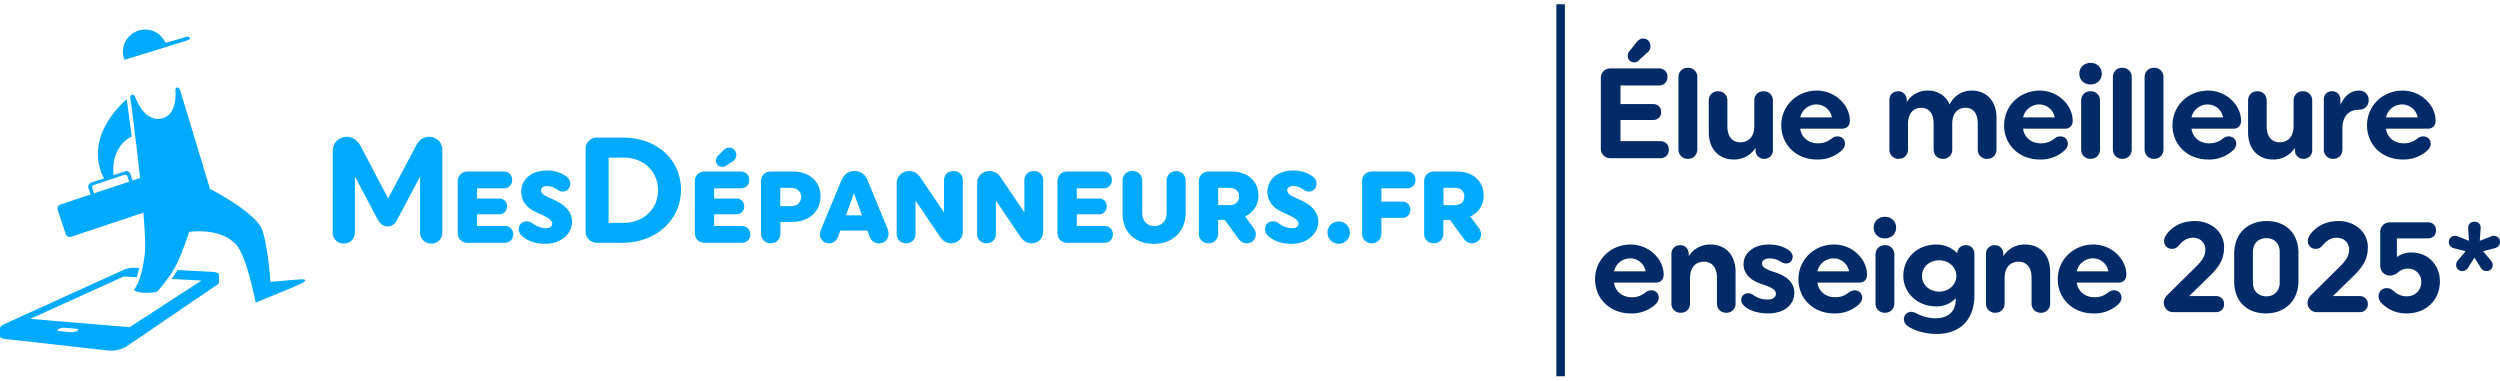 <svg xmlns="http://www.w3.org/2000/svg" fill="none" viewBox="0 -1 584.7 89"><path fill="#0AF" d="M77.82 34.34c0-1.93 1.4-3.34 3.34-3.34 1.44 0 2.53.92 3.23 2.25l6.39 12.16 6.6-12.47C98 31.7 99.06 31 100.33 31a3.04 3.04 0 0 1 3.12 3.17v19.18c0 1.52-1.05 2.6-2.56 2.6a2.54 2.54 0 0 1-2.64-2.6V40.28l-5.23 9.88c-.49.98-1.16 1.79-2.35 1.79-1.2 0-1.9-.81-2.43-1.8l-5.23-9.87v13.07c0 1.52-1.09 2.6-2.6 2.6-1.5 0-2.6-1.08-2.6-2.6V34.34h.01ZM107.06 41.38c0-1.3.95-2.26 2.26-2.26h8.51c1.14 0 1.95.81 1.95 1.95a1.9 1.9 0 0 1-1.95 1.98h-6.25v2.38h5.18c1.1 0 1.83.76 1.83 1.83s-.74 1.86-1.83 1.86h-5.19v2.74h6.5c1.14 0 1.95.81 1.95 1.95a1.9 1.9 0 0 1-1.95 1.98h-8.75c-1.3 0-2.26-.96-2.26-2.26V41.38ZM123.26 50.76c.55 0 1.05.29 1.4.55a5.39 5.39 0 0 0 3.07 1.07c.83 0 1.43-.43 1.43-1.05 0-.76-.67-1.36-3.47-2.57-2.14-.92-3.78-2.4-3.78-4.93 0-2.88 2.4-4.95 6.01-4.95a7.5 7.5 0 0 1 4.37 1.26c.58.38 1.1 1.03 1.1 1.76 0 1.12-.76 1.9-1.8 1.9-.44 0-.86-.16-1.39-.52-.57-.4-1.3-.76-2.3-.76-.89 0-1.36.45-1.36.95 0 .74.47 1.17 2.64 2.1 2.18.95 4.61 2.45 4.61 5.26 0 2.8-2.52 5.19-6.25 5.19-2.62 0-4.2-.78-5.35-1.74a2.12 2.12 0 0 1-.86-1.62c0-1.14.76-1.9 1.92-1.9h.01ZM136.97 33.85a2.59 2.59 0 0 1 2.67-2.67h6.1c7.9 0 13.53 5.2 13.53 12.2 0 7-5.8 12.4-13.7 12.4h-5.93a2.6 2.6 0 0 1-2.67-2.7V33.84Zm8.88 17.26c4.7 0 8.05-3.24 8.05-7.63 0-4.38-3.34-7.62-8.05-7.62h-3.51v15.26h3.51ZM162.51 41.38c0-1.3.96-2.26 2.26-2.26h8.52c1.14 0 1.95.81 1.95 1.95a1.9 1.9 0 0 1-1.95 1.98h-6.26v2.38h5.18c1.1 0 1.84.76 1.84 1.83s-.74 1.86-1.84 1.86h-5.18v2.74h6.5c1.13 0 1.94.81 1.94 1.95a1.9 1.9 0 0 1-1.94 1.98h-8.76c-1.3 0-2.26-.96-2.26-2.26V41.38Zm5.52-6.07 1.12-1.12c.45-.45.85-.67 1.4-.67.93 0 1.65.76 1.65 1.71 0 .67-.31 1.17-.86 1.53l-1.5.97c-.36.24-.65.31-.93.31-.83 0-1.47-.64-1.47-1.5 0-.47.21-.86.6-1.24ZM191.9 44.95c0 3.5-2.7 5.95-6.61 5.95h-2.78v2.74c0 1.3-.96 2.26-2.26 2.26-1.31 0-2.26-.95-2.26-2.26V41.38c0-1.31.95-2.26 2.26-2.26h5.18c3.92 0 6.47 2.33 6.47 5.83Zm-4.53.12c0-1.24-.92-2.14-2.38-2.14h-2.5v4.28h2.5c1.45 0 2.38-.9 2.38-2.14ZM192.09 52.52l4.66-11.24c.62-1.5 1.66-2.28 3.12-2.28 1.45 0 2.47.76 3.09 2.28l4.52 10.98c.26.64.33 1.07.33 1.35 0 1.34-.9 2.3-2.26 2.3-1.05 0-1.83-.6-2.24-1.74l-.45-1.24h-6.33l-.43 1.21c-.4 1.12-1.14 1.77-2.14 1.77a2.1 2.1 0 0 1-2.19-2.15c0-.3.1-.74.3-1.24h.02Zm9.5-3.16-1.86-5.15-1.88 5.15h3.73ZM209.72 41.93c0-1.7 1.24-2.93 2.95-2.93 1.05 0 1.95.55 2.57 1.48l5.54 8.19v-7.48c0-1.28.9-2.19 2.22-2.19 1.3 0 2.18.9 2.18 2.19v11.95c0 1.6-1.17 2.76-2.76 2.76a3.23 3.23 0 0 1-2.54-1.48l-5.76-8.52v7.79c0 1.3-.9 2.21-2.19 2.21-1.28 0-2.21-.9-2.21-2.21V41.92ZM228.52 41.93c0-1.7 1.24-2.93 2.95-2.93 1.05 0 1.95.55 2.57 1.48l5.54 8.19v-7.48c0-1.28.9-2.19 2.21-2.19s2.19.9 2.19 2.19v11.95c0 1.6-1.16 2.76-2.76 2.76a3.23 3.23 0 0 1-2.54-1.48l-5.76-8.52v7.79c0 1.3-.9 2.21-2.19 2.21-1.28 0-2.21-.9-2.21-2.21V41.92ZM247.32 41.38c0-1.3.95-2.26 2.26-2.26h8.52c1.13 0 1.94.81 1.94 1.95a1.9 1.9 0 0 1-1.94 1.98h-6.26v2.38h5.18c1.1 0 1.84.76 1.84 1.83s-.74 1.86-1.84 1.86h-5.18v2.74h6.5c1.13 0 1.94.81 1.94 1.95a1.9 1.9 0 0 1-1.95 1.98h-8.75c-1.3 0-2.26-.96-2.26-2.26V41.38ZM277.3 41.26v7.55c0 4.36-3.03 7.21-7.45 7.21s-7.3-2.7-7.3-7.07v-7.69a2.2 2.2 0 0 1 2.28-2.28c1.34 0 2.31.95 2.31 2.28v7.5c0 1.93 1.14 3.1 2.85 3.1 1.72 0 2.86-1.17 2.86-3.1v-7.5c0-1.28.95-2.24 2.23-2.24 1.29 0 2.22.96 2.22 2.24ZM280.4 53.64V41.38c0-1.31.95-2.26 2.25-2.26h5.43c3.7 0 6.23 2.24 6.23 5.6a5.2 5.2 0 0 1-3.12 4.9l1.95 2.62c.3.4.57.95.57 1.5 0 1.26-.88 2.16-2.14 2.16-.74 0-1.38-.36-1.79-.9l-3.33-4.57h-1.55v3.21c0 1.3-.95 2.26-2.26 2.26-1.3 0-2.26-.95-2.26-2.26h.01Zm7.13-6.67c1.48 0 2.26-.83 2.26-2.02s-.78-2.02-2.26-2.02h-2.62v4.04h2.62ZM297.79 50.76c.54 0 1.04.29 1.4.55a5.4 5.4 0 0 0 3.07 1.07c.83 0 1.43-.43 1.43-1.05 0-.76-.67-1.36-3.47-2.57-2.15-.92-3.79-2.4-3.79-4.93 0-2.88 2.4-4.95 6.02-4.95a7.5 7.5 0 0 1 4.37 1.26c.57.38 1.1 1.03 1.1 1.76 0 1.12-.76 1.9-1.8 1.9-.44 0-.86-.16-1.4-.52-.56-.4-1.3-.76-2.3-.76-.88 0-1.36.45-1.36.95 0 .74.48 1.17 2.64 2.1 2.2.95 4.62 2.45 4.62 5.26 0 2.8-2.52 5.19-6.26 5.19-2.61 0-4.18-.78-5.35-1.74a2.12 2.12 0 0 1-.86-1.62c0-1.14.76-1.9 1.93-1.9ZM313.09 50.79a2.61 2.61 0 1 1 0 5.23 2.61 2.61 0 1 1 0-5.23ZM318.56 41.38c0-1.3.95-2.26 2.26-2.26h8.28c1.14 0 1.95.81 1.95 1.95a1.9 1.9 0 0 1-1.95 1.98h-6.02v3.1h4.88c1.12 0 1.9.78 1.9 1.9 0 1.11-.78 1.9-1.9 1.9h-4.88v3.69c0 1.3-.95 2.26-2.25 2.26s-2.26-.96-2.26-2.26V41.37v.01ZM333.08 53.64V41.38c0-1.31.95-2.26 2.26-2.26h5.42c3.71 0 6.23 2.24 6.23 5.6a5.2 5.2 0 0 1-3.12 4.9l1.95 2.62c.31.4.57.95.57 1.5 0 1.26-.88 2.16-2.14 2.16-.74 0-1.38-.36-1.78-.9l-3.34-4.57h-1.55v3.21c0 1.3-.95 2.26-2.25 2.26s-2.26-.95-2.26-2.26Zm7.13-6.67c1.48 0 2.26-.83 2.26-2.02s-.78-2.02-2.26-2.02h-2.61v4.04h2.61ZM29.02 12.64c0 .22.08.35.08.35s13.98-4.26 14.93-4.64c.95-.38.07-.98-.76-.66-.6.23-3.22.96-4.56 1.32a5.2 5.2 0 0 0-9.72 3.65l.03-.01ZM70.66 64.32c-.92.02-7.4.6-7.4.6s-.5-7.43-1.81-11.84c-1.27-4.28-12.34-9.9-12.34-9.9s-6.68-22.16-7-23.08c-.3-.92-1.17-.8-1.08.12.08.91.3 6.01-3.5 6.54-3.77.54-5.57-4.24-5.88-5-.47-1.11-1.26-.47-1.18.04.04.27 1.29 9.55 2.28 18.84l-1.74.58-.5-1.5a1 1 0 0 0-1.27-.64l-2.7.9c-.64-7.07 4.27-9.05 4.27-9.05l-1.17-8.76c-9.85 9.06-6.3 16.82-5.3 18.54l-3.01 1a1 1 0 0 0-.64 1.27l.5 1.5-7.05 2.35a1 1 0 0 0-.64 1.27l1.87 5.63a1 1 0 0 0 1.27.64l16.9-5.62c.36 4.45.53 8.16.3 9.85-.63 4.68-1.21 6.02-2.47 8.26 1.5 1.12 5.33.4 5.33.4s3.28-3.5 4.89-7.05c1.4-3.06 2.65-6.97 2.65-6.97s7.29-1.2 11.08 3.07c2.44 2.75 4.46 13.46 4.46 13.46S70.1 65.6 70.8 65.15c.7-.46.79-.85-.14-.82ZM22 44.22l-.43-1.3a.5.5 0 0 1 .32-.63l7.26-2.42a.5.5 0 0 1 .63.32l.43 1.3-8.2 2.72Z"/><path fill="#0AF" d="M51.2 63.24c0-.45-.82-.6-1.4-.65l-8.27-.44c-.4.64-1.11 1.7-1.42 2.1l7 .37-16.8 10.9-23.23-1.94 21.82-9.91 3.07.16c.07-.14.39-1.27.56-2.16 0 0-.93-.05-1.2-.05-.9.02-1.8.2-2.31.44L.99 74.81c-.7.34-.98.58-.99 1.1v1.67c0 .39.48.62 1.27.71l23.87 2.67a7.14 7.14 0 0 0 4.39-.9l21.34-14.52c.34-.23.34-.44.34-.6v-1.7ZM18.05 76.36c-.39.22-1.09.37-1.55.32l-2.73-.26c-.36-.02-.42-.2-.15-.4.28-.19.87-.4 1.26-.38l2.97.25c.52.04.61.26.2.48Z"/><path fill="#002A68" d="M380.7 12.06c0-.51.2-.9.56-1.29l1.56-1.98c.49-.51.9-.78 1.5-.78.97 0 1.69.81 1.69 1.77 0 .69-.3 1.23-.88 1.62l-1.94 1.8a1.6 1.6 0 0 1-1 .39c-.87 0-1.5-.66-1.5-1.53Zm-6.3 21.63V17.28a2.2 2.2 0 0 1 2.28-2.28H388c1.18 0 1.99.81 1.99 1.98 0 1.2-.81 2.01-1.99 2.01H379v4.35h7.64c1.12 0 1.87.75 1.87 1.86s-.75 1.86-1.87 1.86H379v4.95h9.32c1.18 0 1.99.81 1.99 1.98 0 1.2-.81 2.01-1.99 2.01h-11.63a2.21 2.21 0 0 1-2.29-2.31ZM394.78 14.85c1.29 0 2.19.93 2.19 2.19v16.89c0 1.29-.9 2.22-2.2 2.22a2.13 2.13 0 0 1-2.21-2.22V17.04c0-1.26.9-2.19 2.22-2.19ZM412.46 20.34c1.29 0 2.19.9 2.19 2.19v11.58c0 1.17-.84 2.04-2.04 2.04a1.96 1.96 0 0 1-2.01-2.04v-.54a5.9 5.9 0 0 1-5.13 2.73c-3.3 0-5.82-2.28-5.82-6.36v-7.41c0-1.29.9-2.19 2.19-2.19 1.26 0 2.16.9 2.16 2.19v6c0 2.61 1.32 3.75 3.03 3.75 1.8 0 3.27-1.14 3.27-3.9v-5.85c0-1.29.9-2.19 2.16-2.19ZM416.6 28.32c0-4.53 3.6-8.13 8.34-8.13 4.32 0 7.71 3.45 7.71 7.05 0 1.11-.69 1.86-1.83 1.86h-9.78c.27 2.04 1.92 3.42 4.17 3.42 1.62 0 2.52-.6 3.33-1.23.36-.24.75-.39 1.2-.39 1.02 0 1.77.69 1.77 1.74 0 .66-.42 1.26-.96 1.71a8.2 8.2 0 0 1-5.64 1.95c-4.8 0-8.3-3.45-8.3-7.98Zm4.44-1.86h7.41a3.67 3.67 0 0 0-3.57-3.03 3.86 3.86 0 0 0-3.84 3.03ZM461.24 20.19c3.21 0 5.7 2.28 5.7 6.33v7.44a2.1 2.1 0 0 1-2.19 2.19 2.1 2.1 0 0 1-2.19-2.19v-6.03c0-2.61-1.23-3.72-2.85-3.72-1.65 0-3.06 1.05-3.12 3.57v6.18a2.1 2.1 0 0 1-2.19 2.19c-1.26 0-2.16-.9-2.16-2.19v-6.03c0-2.61-1.26-3.72-2.88-3.72-1.65 0-3.03 1.05-3.12 3.57v6.18c0 1.29-.9 2.19-2.16 2.19a2.1 2.1 0 0 1-2.19-2.19V22.38c0-1.17.84-2.04 2.04-2.04 1.17 0 2.01.87 2.01 2.04v.51a5.66 5.66 0 0 1 4.98-2.7 5.31 5.31 0 0 1 5.07 3.27 5.59 5.59 0 0 1 5.25-3.27ZM468.72 28.32c0-4.53 3.6-8.13 8.34-8.13 4.32 0 7.7 3.45 7.7 7.05 0 1.11-.68 1.86-1.82 1.86h-9.78c.27 2.04 1.92 3.42 4.17 3.42 1.62 0 2.52-.6 3.33-1.23.36-.24.75-.39 1.2-.39 1.02 0 1.77.69 1.77 1.74 0 .66-.42 1.26-.96 1.71a8.2 8.2 0 0 1-5.64 1.95c-4.8 0-8.31-3.45-8.31-7.98Zm4.44-1.86h7.4a3.67 3.67 0 0 0-3.56-3.03 3.86 3.86 0 0 0-3.84 3.03ZM488.96 18.75c-1.56 0-2.64-1.05-2.64-2.52 0-1.44 1.08-2.52 2.64-2.52 1.53 0 2.6 1.08 2.6 2.52 0 1.47-1.07 2.52-2.6 2.52Zm0 1.59c1.29 0 2.19.93 2.19 2.22v11.37c0 1.29-.9 2.22-2.2 2.22a2.13 2.13 0 0 1-2.21-2.22V22.56c0-1.29.9-2.22 2.22-2.22ZM496.38 14.85c1.29 0 2.19.93 2.19 2.19v16.89c0 1.29-.9 2.22-2.2 2.22a2.13 2.13 0 0 1-2.21-2.22V17.04c0-1.26.9-2.19 2.22-2.19ZM503.8 14.85c1.29 0 2.19.93 2.19 2.19v16.89c0 1.29-.9 2.22-2.2 2.22a2.13 2.13 0 0 1-2.21-2.22V17.04c0-1.26.9-2.19 2.22-2.19ZM508.1 28.32c0-4.53 3.6-8.13 8.34-8.13 4.32 0 7.7 3.45 7.7 7.05 0 1.11-.68 1.86-1.82 1.86h-9.78c.27 2.04 1.92 3.42 4.17 3.42 1.62 0 2.52-.6 3.33-1.23.36-.24.75-.39 1.2-.39 1.02 0 1.77.69 1.77 1.74 0 .66-.42 1.26-.96 1.71a8.2 8.2 0 0 1-5.64 1.95c-4.8 0-8.31-3.45-8.31-7.98Zm4.44-1.86h7.4a3.67 3.67 0 0 0-3.56-3.03 3.86 3.86 0 0 0-3.84 3.03ZM538.6 20.34c1.28 0 2.18.9 2.18 2.19v11.58c0 1.17-.83 2.04-2.03 2.04a1.96 1.96 0 0 1-2.01-2.04v-.54a5.9 5.9 0 0 1-5.13 2.73c-3.3 0-5.83-2.28-5.83-6.36v-7.41c0-1.29.9-2.19 2.2-2.19 1.25 0 2.15.9 2.15 2.19v6c0 2.61 1.33 3.75 3.03 3.75 1.8 0 3.27-1.14 3.27-3.9v-5.85c0-1.29.9-2.19 2.17-2.19ZM543.5 33.96v-11.7c0-1.14.77-1.92 1.91-1.92s1.95.78 1.95 1.92l.03 1.26c.93-2.13 2.43-3.33 4.35-3.33 1.32 0 2.25.93 2.25 2.22 0 1.35-.93 2.25-2.25 2.25-2.34 0-3.9 1.44-3.9 4.5v4.8c0 1.29-.9 2.19-2.16 2.19a2.1 2.1 0 0 1-2.19-2.19ZM553.6 28.32c0-4.53 3.6-8.13 8.33-8.13 4.32 0 7.71 3.45 7.71 7.05 0 1.11-.69 1.86-1.83 1.86h-9.78c.27 2.04 1.92 3.42 4.17 3.42 1.62 0 2.52-.6 3.33-1.23.36-.24.75-.39 1.2-.39 1.02 0 1.77.69 1.77 1.74 0 .66-.42 1.26-.96 1.71a8.2 8.2 0 0 1-5.64 1.95c-4.8 0-8.3-3.45-8.3-7.98Zm4.43-1.86h7.41a3.67 3.67 0 0 0-3.57-3.03 3.86 3.86 0 0 0-3.84 3.03ZM373.05 64.32c0-4.53 3.6-8.13 8.33-8.13 4.32 0 7.72 3.45 7.72 7.05 0 1.11-.7 1.86-1.84 1.86h-9.77c.26 2.04 1.91 3.42 4.16 3.42 1.63 0 2.53-.6 3.34-1.23.36-.24.75-.39 1.2-.39 1.01 0 1.76.69 1.76 1.74 0 .66-.41 1.26-.95 1.71a8.2 8.2 0 0 1-5.64 1.95c-4.8 0-8.31-3.45-8.31-7.98Zm4.44-1.86h7.4a3.67 3.67 0 0 0-3.56-3.03 3.86 3.86 0 0 0-3.84 3.03ZM400.1 56.19c3.3 0 5.81 2.28 5.81 6.36v7.41a2.1 2.1 0 0 1-2.19 2.19c-1.26 0-2.16-.9-2.16-2.19v-6c0-2.61-1.32-3.75-3.03-3.75-1.8 0-3.27 1.14-3.27 3.9v5.85c0 1.29-.9 2.19-2.16 2.19a2.1 2.1 0 0 1-2.19-2.19V58.38c0-1.17.84-2.04 2.04-2.04 1.17 0 2.01.87 2.01 2.04v.54a5.83 5.83 0 0 1 5.13-2.73ZM407.24 69.21c0-.96.63-1.62 1.62-1.62.36 0 .75.12 1.05.3.81.57 1.8 1.17 3.51 1.17 1.26 0 1.92-.57 1.92-1.32 0-.75-.42-1.38-3.27-2.28-2.79-.9-4.29-2.52-4.29-4.65 0-2.43 2.1-4.62 5.97-4.62 2.13 0 3.48.6 4.47 1.23.51.3 1.05.93 1.05 1.56 0 .99-.66 1.65-1.59 1.65a2.7 2.7 0 0 1-1.17-.39 4.73 4.73 0 0 0-2.61-.81c-1.23 0-1.8.6-1.8 1.17 0 .66.39 1.26 2.82 2.01 3.06.93 4.74 2.61 4.74 4.8 0 2.82-2.22 4.89-6.21 4.89-2.64 0-4.44-.87-5.28-1.53-.42-.33-.93-.96-.93-1.56ZM420.62 64.32c0-4.53 3.6-8.13 8.34-8.13 4.32 0 7.7 3.45 7.7 7.05 0 1.11-.68 1.86-1.82 1.86h-9.78c.27 2.04 1.92 3.42 4.17 3.42 1.62 0 2.52-.6 3.33-1.23.36-.24.75-.39 1.2-.39 1.02 0 1.77.69 1.77 1.74 0 .66-.42 1.26-.96 1.71a8.2 8.2 0 0 1-5.64 1.95c-4.8 0-8.31-3.45-8.31-7.98Zm4.44-1.86h7.4a3.67 3.67 0 0 0-3.56-3.03 3.86 3.86 0 0 0-3.84 3.03ZM440.86 54.75c-1.56 0-2.64-1.05-2.64-2.52 0-1.44 1.08-2.52 2.64-2.52 1.53 0 2.6 1.08 2.6 2.52 0 1.47-1.07 2.52-2.6 2.52Zm0 1.59c1.29 0 2.19.93 2.19 2.22v11.37c0 1.29-.9 2.22-2.2 2.22a2.13 2.13 0 0 1-2.21-2.22V58.56c0-1.29.9-2.22 2.22-2.22ZM459.77 56.34c1.17 0 2 .84 2 2.04v9.75c0 5.4-3.14 8.97-8.78 8.97-3.33 0-5.55-1.02-6.63-1.71-.57-.33-1.08-.99-1.08-1.68 0-1.05.72-1.77 1.74-1.77a3 3 0 0 1 1.17.33 9.72 9.72 0 0 0 4.44 1.17c2.97 0 4.77-1.53 4.77-4.35v-.33a6.03 6.03 0 0 1-4.65 1.89c-4.3 0-7.6-3.18-7.6-7.14 0-4.11 3.19-7.32 7.75-7.32 1.83 0 3.66.75 4.86 2.04a1.93 1.93 0 0 1 2-1.89Zm-6.24 10.86c2.3 0 4.02-1.62 4.02-3.66s-1.71-3.66-4.02-3.66c-2.31 0-4.02 1.62-4.02 3.66s1.7 3.66 4.02 3.66ZM473.67 56.19c3.3 0 5.82 2.28 5.82 6.36v7.41a2.1 2.1 0 0 1-2.2 2.19c-1.25 0-2.15-.9-2.15-2.19v-6c0-2.61-1.32-3.75-3.03-3.75-1.8 0-3.27 1.14-3.27 3.9v5.85c0 1.29-.9 2.19-2.16 2.19a2.1 2.1 0 0 1-2.2-2.19V58.38c0-1.17.85-2.04 2.05-2.04 1.17 0 2 .87 2 2.04v.54a5.83 5.83 0 0 1 5.14-2.73ZM481.27 64.32c0-4.53 3.6-8.13 8.34-8.13 4.32 0 7.7 3.45 7.7 7.05 0 1.11-.68 1.86-1.82 1.86h-9.78c.27 2.04 1.92 3.42 4.17 3.42 1.62 0 2.52-.6 3.33-1.23.36-.24.75-.39 1.2-.39 1.02 0 1.77.69 1.77 1.74 0 .66-.42 1.26-.96 1.71a8.2 8.2 0 0 1-5.64 1.95c-4.8 0-8.31-3.45-8.31-7.98Zm4.44-1.86h7.4a3.67 3.67 0 0 0-3.56-3.03 3.86 3.86 0 0 0-3.84 3.03ZM506.07 69.78c0-.72.4-1.38.9-1.86l6.51-6.42c1.71-1.71 2.31-2.7 2.31-4.17 0-1.53-1.17-2.73-2.9-2.73-1.6 0-2.56.96-3.28 1.77-.39.45-.87.84-1.59.84-1.14 0-1.89-.78-1.89-1.92 0-.48.3-1.08.57-1.44.72-1.05 2.7-3.15 6.6-3.15 3.96 0 6.87 2.64 6.87 6.12 0 2.82-1.17 4.68-3.78 7.14l-4.4 4.29h6.32a1.8 1.8 0 0 1 1.86 1.86 1.8 1.8 0 0 1-1.86 1.89H508.3a2.13 2.13 0 0 1-2.22-2.22ZM522.53 58.35c0-4.86 3.3-7.65 7.59-7.65s7.44 2.64 7.44 7.5v6.45c0 4.86-3.3 7.65-7.6 7.65-4.28 0-7.43-2.64-7.43-7.5v-6.45Zm4.38 6.75c0 1.92 1.26 3.21 3.15 3.21 1.86 0 3.12-1.29 3.12-3.21v-7.2c0-1.92-1.26-3.21-3.12-3.21-1.9 0-3.15 1.29-3.15 3.21v7.2ZM539.7 69.78c0-.72.38-1.38.9-1.86l6.5-6.42c1.71-1.71 2.31-2.7 2.31-4.17 0-1.53-1.17-2.73-2.9-2.73-1.6 0-2.56.96-3.28 1.77-.39.45-.87.84-1.59.84-1.14 0-1.89-.78-1.89-1.92 0-.48.3-1.08.57-1.44.72-1.05 2.7-3.15 6.6-3.15 3.96 0 6.87 2.64 6.87 6.12 0 2.82-1.17 4.68-3.78 7.14l-4.4 4.29h6.32a1.8 1.8 0 0 1 1.86 1.86 1.8 1.8 0 0 1-1.86 1.89h-10.02a2.13 2.13 0 0 1-2.22-2.22ZM556.3 68.37c0-1.17.78-1.98 1.95-1.98.6 0 .99.21 1.59.69a4.47 4.47 0 0 0 2.97 1.23c2.1 0 3.48-1.44 3.48-3.39a3.03 3.03 0 0 0-3.18-3.09c-1.17 0-1.83.54-2.34.93-.42.33-1.02.69-1.74.69-1.38 0-2.34-.96-2.34-2.4v-7.77a2.2 2.2 0 0 1 2.28-2.28h8.9c1.12 0 1.87.78 1.87 1.86 0 1.14-.75 1.89-1.86 1.89h-7.3v4.38a5.5 5.5 0 0 1 3.34-1.08c4.08 0 6.72 3.03 6.72 6.75 0 4.35-3.18 7.5-7.77 7.5a8.05 8.05 0 0 1-5.76-2.28 2.55 2.55 0 0 1-.81-1.65ZM572.73 55.62c0-.84.6-1.47 1.47-1.47.3 0 .57.09.9.24l2.34.93-.18-2.82c-.09-.9.45-1.65 1.47-1.65 1.05 0 1.53.75 1.44 1.65l-.2 2.82 2.4-.93c.26-.12.6-.24.86-.24.87 0 1.47.6 1.47 1.44 0 .78-.57 1.32-1.38 1.5l-2.58.66 1.77 2.1c.3.33.48.69.48 1.08 0 .87-.6 1.47-1.47 1.47a1.6 1.6 0 0 1-1.35-.84l-1.44-2.31-1.47 2.31c-.27.51-.8.84-1.35.84-.84 0-1.47-.6-1.47-1.47 0-.39.18-.75.45-1.08l1.77-2.1-2.7-.69a1.47 1.47 0 0 1-1.23-1.44Z"/><path stroke="#002A68" stroke-width="2" d="M365 0v87"/></svg>